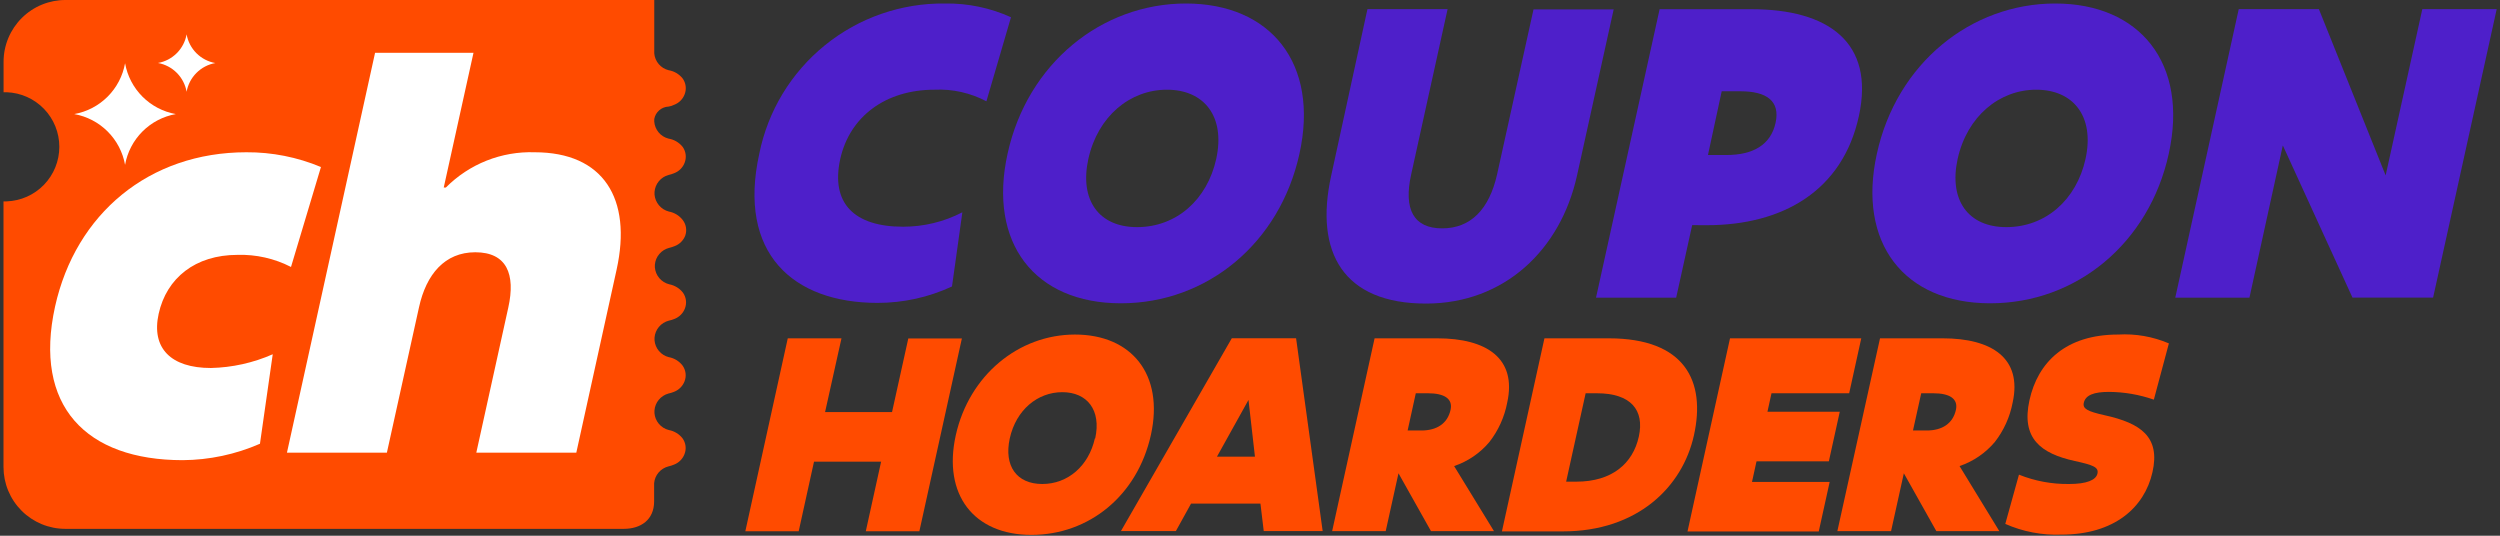 <svg width="364" height="78" viewBox="0 0 364 78" fill="none" xmlns="http://www.w3.org/2000/svg">
<rect x="0" y="0" width="364" height="78" fill="#333333" stroke="none"/>
<g clip-path="url(#clip0_1_886)">
<path d="M138.61 41.71C135.211 43.289 131.508 44.105 127.76 44.1C115.45 44.1 107.36 36.86 110.55 22.39C111.801 16.162 115.19 10.566 120.129 6.571C125.068 2.576 131.248 0.432 137.6 0.51C140.908 0.46 144.187 1.143 147.2 2.51L143.62 14.75C141.296 13.521 138.686 12.937 136.06 13.06C128.94 13.06 123.71 16.97 122.34 23.15C120.93 29.57 124.34 33.01 131.49 33.01C134.493 33.012 137.453 32.292 140.12 30.91L138.61 41.71Z" fill="#4E1FCA"/>
<path d="M172.67 0.51C184.99 0.51 192.11 9.21 189.2 22.39C186.35 35.39 175.77 44.16 163.2 44.16C150.63 44.16 143.84 35.35 146.7 22.39C149.58 9.21 160.42 0.51 172.67 0.51ZM177.08 23.15C178.45 16.91 175.28 13.06 169.91 13.06C164.54 13.06 159.84 16.91 158.46 23.15C157.15 29.15 160.01 33.07 165.55 33.07C171.27 33.07 175.76 29.1 177.08 23.15Z" fill="#4E1FCA"/>
<path d="M199.1 1.33H210.77L205.46 25.43C204.34 30.5 205.84 33.25 209.98 33.25C214.12 33.25 216.83 30.5 217.98 25.37L223.28 1.37H234.95L229.62 25.53C227.23 36.38 219.03 44.2 207.62 44.2C195.62 44.2 191.34 36.79 193.83 25.53L199.1 1.33Z" fill="#4E1FCA"/>
<path d="M246.38 32.78L244.05 43.34H232.38L241.64 1.34H255.01C266.15 1.34 273.01 6.12 270.65 16.92C268.29 27.72 259.65 32.79 248.48 32.79L246.38 32.78ZM250.68 13.29L248.68 22.57H251.37C255.22 22.57 257.81 21.11 258.52 17.9C259.23 14.69 257.2 13.29 253.41 13.29H250.68Z" fill="#4E1FCA"/>
<path d="M299.24 0.51C311.55 0.51 318.68 9.21 315.77 22.39C312.92 35.39 302.34 44.16 289.77 44.16C277.2 44.16 270.41 35.35 273.27 22.39C276.15 9.21 286.99 0.51 299.24 0.51ZM303.65 23.15C305.02 16.91 301.84 13.06 296.48 13.06C291.12 13.06 286.41 16.91 285.03 23.15C283.72 29.15 286.58 33.07 292.12 33.07C297.84 33.07 302.33 29.1 303.65 23.15Z" fill="#4E1FCA"/>
<path d="M325.96 1.33H337.63L347.35 25.54L352.69 1.33H363.52L354.26 43.33H342.52L332.38 21.17L327.52 43.34H316.72L325.96 1.33Z" fill="#4E1FCA"/>
<path d="M114.7 49.26H122.52L120.13 60H129.88L132.25 49.28H140.05L133.86 77.35H126.06L128.29 67.22H118.52L116.29 77.35H108.52L114.7 49.26Z" fill="#FF4B00"/>
<path d="M156.52 48.71C164.75 48.71 169.52 54.52 167.57 63.33C165.62 72.14 158.57 77.88 150.17 77.88C141.77 77.88 137.23 71.99 139.17 63.33C141.11 54.67 148.28 48.71 156.52 48.71ZM159.46 63.84C160.38 59.67 158.26 57.1 154.67 57.1C151.08 57.1 147.94 59.67 147.02 63.84C146.15 67.84 148.02 70.47 151.76 70.47C155.5 70.47 158.52 67.82 159.41 63.84H159.46Z" fill="#FF4B00"/>
<path d="M183.52 73.32H173.42L171.21 77.32H163.21L179.35 49.25H188.71L192.58 77.32H184L183.52 73.32ZM181.78 58.23L177.19 66.49H182.72L181.78 58.23Z" fill="#FF4B00"/>
<path d="M200.14 49.26H209.27C216.41 49.26 220.88 52.14 219.45 58.62C219.054 60.709 218.166 62.673 216.86 64.35C215.502 65.971 213.724 67.185 211.72 67.86L217.52 77.33H208.35L203.62 68.91L201.76 77.33H193.96L200.14 49.26ZM206.14 57.26L204.95 62.68H206.95C209.18 62.68 210.76 61.68 211.2 59.68C211.57 58.04 210.26 57.26 207.92 57.26H206.14Z" fill="#FF4B00"/>
<path d="M224.87 49.26H234.23C245.38 49.26 248.37 55.54 246.64 63.37C244.97 70.94 238.37 77.37 227.57 77.37H218.68L224.87 49.26ZM230.87 57.26L228.03 70.13H229.52C234.71 70.13 237.75 67.48 238.61 63.58C239.47 59.68 237.43 57.26 232.51 57.26H230.87Z" fill="#FF4B00"/>
<path d="M251.89 49.26H271L269.24 57.26H257.93L257.34 59.95H267.87L266.28 67.17H255.75L255.09 70.17H266.4L264.81 77.38H245.7L251.89 49.26Z" fill="#FF4B00"/>
<path d="M273.73 49.26H282.86C289.99 49.26 294.47 52.14 293.04 58.62C292.644 60.709 291.756 62.673 290.45 64.35C289.088 65.966 287.311 67.18 285.31 67.86L291.1 77.33H281.93L277.2 68.91L275.34 77.33H267.52L273.73 49.26ZM279.73 57.26L278.53 62.68H280.53C282.76 62.68 284.34 61.68 284.78 59.68C285.14 58.04 283.84 57.26 281.5 57.26H279.73Z" fill="#FF4B00"/>
<path d="M293.96 69.11C296.282 70.044 298.767 70.506 301.27 70.47C303.84 70.47 305.18 69.89 305.39 68.95C305.6 68.01 304.72 67.7 302.08 67.12C297.14 66.03 294.26 63.84 295.49 58.27C296.72 52.7 300.8 48.71 308.4 48.71C310.93 48.563 313.459 49.005 315.79 50L313.6 58.19C311.497 57.455 309.287 57.073 307.06 57.06C304.88 57.06 303.65 57.52 303.4 58.65C303.21 59.51 303.94 59.9 306.4 60.45C311.72 61.62 314.56 63.61 313.4 68.75C312.24 73.89 307.85 77.84 300.13 77.84C297.327 77.947 294.536 77.414 291.97 76.28L293.96 69.11Z" fill="#FF4B00"/>
<path d="M97.33 25.48C97.611 25.418 97.885 25.331 98.15 25.22C98.499 25.09 98.816 24.888 99.079 24.625C99.343 24.363 99.548 24.048 99.68 23.7C99.83 23.32 99.882 22.908 99.831 22.503C99.78 22.098 99.629 21.712 99.39 21.38C98.875 20.739 98.141 20.312 97.33 20.18C96.771 20.038 96.271 19.724 95.9 19.282C95.529 18.841 95.305 18.295 95.26 17.72V17.33C95.349 16.836 95.603 16.388 95.981 16.059C96.36 15.73 96.839 15.54 97.34 15.52C97.622 15.478 97.896 15.39 98.15 15.26C98.499 15.13 98.816 14.928 99.079 14.665C99.343 14.403 99.548 14.088 99.68 13.74C99.83 13.36 99.882 12.948 99.831 12.543C99.78 12.138 99.629 11.752 99.39 11.42C98.879 10.78 98.148 10.353 97.34 10.22C96.779 10.079 96.277 9.766 95.904 9.325C95.531 8.884 95.305 8.336 95.26 7.76V1.4056e-06H9.59C8.402 -0.009 7.224 0.217 6.124 0.665C5.024 1.113 4.024 1.775 3.181 2.611C2.338 3.448 1.668 4.443 1.212 5.54C0.755 6.636 0.52 7.812 0.52 9V13.43H0.97C3.028 13.503 4.978 14.372 6.408 15.854C7.839 17.336 8.638 19.315 8.638 21.375C8.638 23.435 7.839 25.414 6.408 26.896C4.978 28.378 3.028 29.247 0.97 29.32H0.51V68C0.51 69.183 0.743 70.354 1.196 71.447C1.649 72.539 2.313 73.532 3.15 74.368C3.986 75.203 4.98 75.866 6.073 76.318C7.166 76.769 8.337 77.001 9.52 77H90.82C93.31 77 95.24 75.68 95.24 73V70.36C95.287 69.786 95.514 69.24 95.887 68.801C96.26 68.362 96.761 68.05 97.32 67.91C97.597 67.848 97.868 67.761 98.13 67.65C98.478 67.519 98.794 67.315 99.057 67.053C99.321 66.791 99.526 66.477 99.66 66.13C99.812 65.75 99.865 65.338 99.814 64.933C99.763 64.527 99.61 64.141 99.37 63.81C98.871 63.181 98.16 62.754 97.37 62.61C96.809 62.469 96.307 62.156 95.934 61.715C95.561 61.274 95.335 60.726 95.29 60.15V59.76C95.335 59.191 95.554 58.65 95.917 58.21C96.28 57.77 96.77 57.452 97.32 57.3C97.6 57.241 97.875 57.157 98.14 57.05C98.487 56.915 98.803 56.71 99.066 56.446C99.33 56.183 99.535 55.867 99.67 55.52C99.818 55.141 99.869 54.73 99.816 54.327C99.764 53.923 99.61 53.539 99.37 53.21C98.876 52.573 98.164 52.141 97.37 52C96.813 51.858 96.314 51.546 95.943 51.106C95.572 50.667 95.347 50.123 95.3 49.55V49.15C95.348 48.576 95.573 48.031 95.943 47.59C96.314 47.15 96.813 46.835 97.37 46.69C97.651 46.633 97.925 46.549 98.19 46.44C98.537 46.307 98.853 46.104 99.116 45.842C99.379 45.58 99.585 45.266 99.72 44.92C99.87 44.54 99.922 44.128 99.871 43.723C99.82 43.318 99.669 42.931 99.43 42.6C98.932 41.968 98.221 41.538 97.43 41.39C96.871 41.25 96.37 40.938 95.997 40.499C95.624 40.06 95.397 39.514 95.35 38.94V38.54C95.397 37.966 95.624 37.42 95.997 36.981C96.37 36.542 96.871 36.23 97.43 36.09C97.706 36.025 97.977 35.938 98.24 35.83C98.588 35.699 98.904 35.495 99.167 35.233C99.431 34.971 99.636 34.657 99.77 34.31C99.907 33.924 99.943 33.509 99.875 33.104C99.806 32.7 99.636 32.32 99.38 32C98.881 31.371 98.17 30.944 97.38 30.8C96.822 30.654 96.323 30.339 95.951 29.899C95.579 29.459 95.351 28.914 95.3 28.34V27.94C95.344 27.371 95.562 26.829 95.925 26.389C96.289 25.948 96.779 25.631 97.33 25.48Z" fill="#FF4B00"/>
<path d="M37.85 64.61C34.301 66.161 30.473 66.974 26.6 67C12.52 67 4.83 59.1 8.02 44.62C11.02 31.13 21.7 22.17 35.87 22.17C39.598 22.148 43.292 22.879 46.73 24.32L42.37 38.87C39.961 37.633 37.277 37.027 34.57 37.11C28.44 37.11 24.25 40.48 23.1 45.69C22 50.69 24.88 53.58 30.71 53.58C33.812 53.51 36.87 52.831 39.71 51.58L37.85 64.61Z" fill="white"/>
<path d="M69.2 36.73C64.76 36.73 62.06 39.94 61.01 44.73L56.33 65.91H41.78L54.61 7.69H68.94L64.61 27.3H64.92C66.607 25.602 68.626 24.27 70.85 23.387C73.075 22.505 75.458 22.09 77.85 22.17C87.85 22.17 92.06 28.91 89.78 39.25L83.91 65.91H69.35L74.01 44.77C75.08 39.94 73.8 36.73 69.2 36.73Z" fill="white"/>
<path fill-rule="evenodd" clip-rule="evenodd" d="M18.21 24C18.537 22.16 19.422 20.465 20.743 19.143C22.065 17.822 23.76 16.937 25.6 16.61C23.759 16.281 22.064 15.395 20.742 14.071C19.421 12.748 18.537 11.051 18.21 9.21C17.88 11.052 16.994 12.748 15.671 14.071C14.348 15.394 12.652 16.28 10.81 16.61C12.651 16.938 14.347 17.822 15.67 19.144C16.993 20.465 17.879 22.16 18.21 24Z" fill="white"/>
<path fill-rule="evenodd" clip-rule="evenodd" d="M27.17 13.36C27.356 12.319 27.856 11.361 28.604 10.614C29.351 9.866 30.309 9.366 31.35 9.18C30.309 8.995 29.35 8.496 28.602 7.748C27.855 7 27.355 6.041 27.17 5C26.986 6.038 26.487 6.995 25.741 7.741C24.995 8.487 24.038 8.986 23 9.17C24.041 9.357 24.999 9.859 25.744 10.609C26.49 11.358 26.988 12.319 27.17 13.36Z" fill="white"/>
</g>
<defs>
<clipPath id="clip0_1_886">
<rect width="362.96" height="77.88" fill="white" transform="translate(0.52)"/>
</clipPath>
</defs>
</svg>
